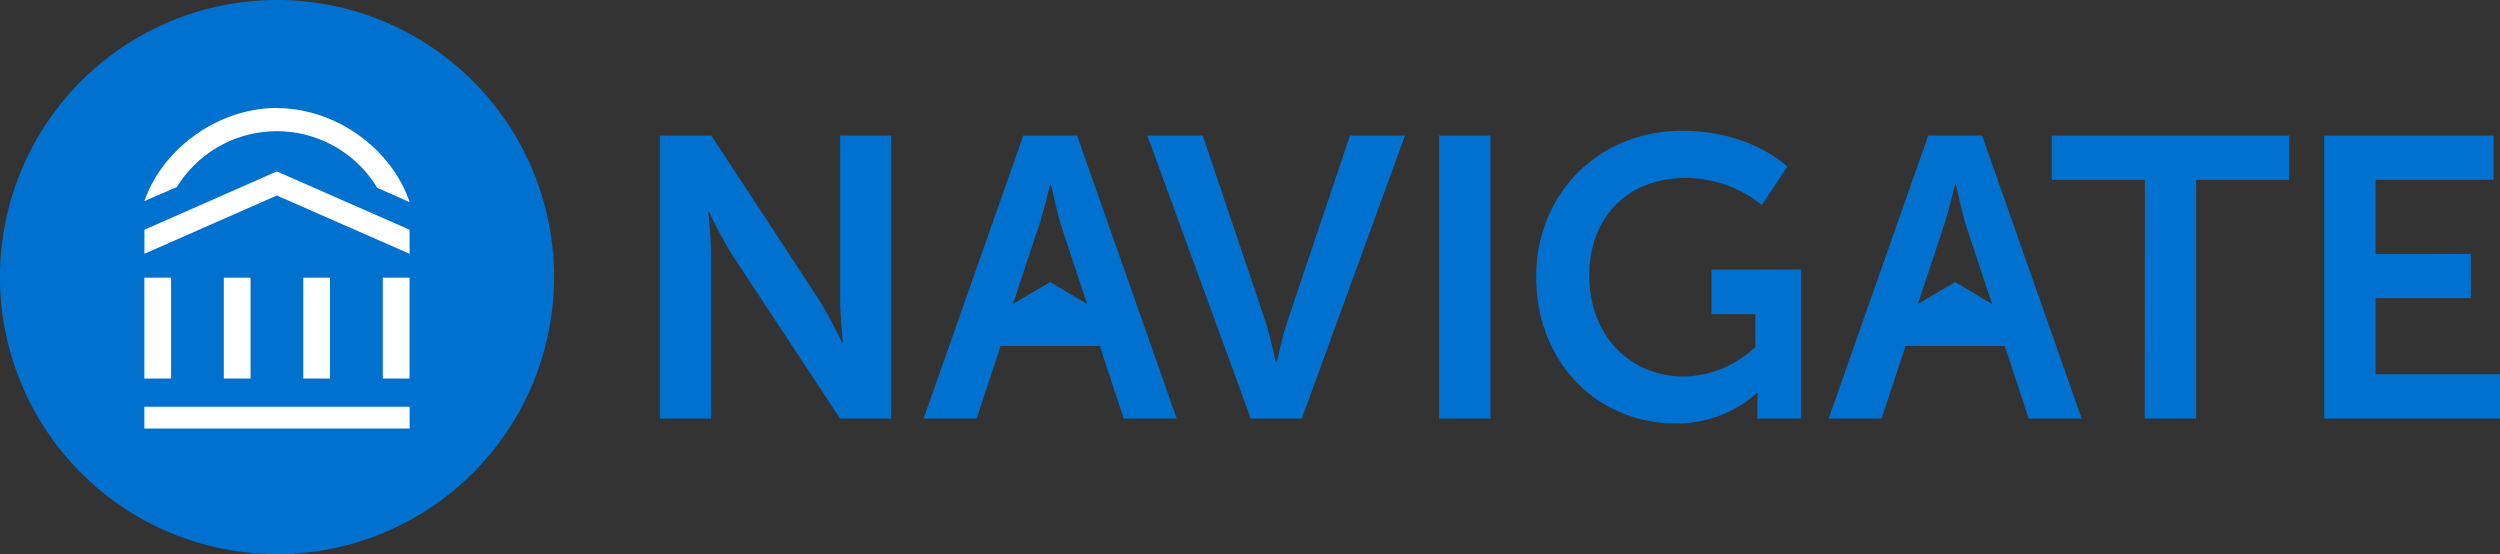 <svg data-name="Layer 1" xmlns="http://www.w3.org/2000/svg" viewBox="0 0 456.49 101.17">
  <rect x="0" y="0" width="456.49" height="101.17" fill="#333333" stroke="none"/>
  <title>EAB Navigate Logo</title>
  <path d="M101.17 50.58A50.59 50.59 0 1 1 50.59 0a50.58 50.58 0 0 1 50.58 50.58" fill="#0071ce"/>
  <g fill="#fff">
    <path d="M50.55 19.74c10.68 0 20.9 7.31 24.25 17.17l-5.92-2.62a21.43 21.43 0 0 0-36.58-.14l-5.94 2.57c3.42-9.75 13.62-17 24.19-17"/>
    <path d="M50.54 35.7L26.37 46.34v-4.39L50.54 31.3l24.25 10.65v4.39L50.54 35.7zM26.36 74.27H74.8v3.98H26.36zM55.38 50.7h4.88v18.42h-4.88zM40.87 50.7h4.88v18.42h-4.88zM26.36 50.7h4.88v18.42h-4.88zM69.9 50.7h4.88v18.42H69.9z"/>
  </g>
  <path d="M120.5 24.75h9.39l19.57 29.84a77.25 77.25 0 0 1 4.3 8h.15s-.51-5-.51-8V24.75h9.31v51.68h-9.31l-19.63-29.77a78.35 78.35 0 0 1-4.3-8h-.14s.51 5 .51 8v29.77h-9.34zM200.82 63.18H182.7l-4.37 13.25h-9.68l18.2-51.68h9.82l18.2 51.68h-9.68zm-9.09-29.48s-1.17 5.09-2.19 8l-4.58 13.8 6.8-4 6.74 4-4.58-13.83c-.95-2.92-2-8-2-8zM209.5 24.75h10.12L231 58.5c1 3 1.89 7.57 2 7.57h.14c.07 0 .95-4.59 2-7.57l11.36-33.75h10.05L237.7 76.43h-9.32zM262.76 24.75h9.39v51.68h-9.39zM307.15 23.88c12.67 0 19.22 6.55 19.22 6.55l-4.66 7a22.26 22.26 0 0 0-13.76-4.93c-11.57 0-17.76 8-17.76 17.76 0 11.21 7.64 18.49 17.32 18.49a19.43 19.43 0 0 0 13-5.39v-6h-8.01V49.2h16.38v27.23h-8v-2.48c0-1.09.07-2.18.07-2.18h-.15a21.89 21.89 0 0 1-15 5.53c-13.57 0-25.3-10.56-25.3-26.8 0-15 11.29-26.62 26.65-26.62zM391.65 32.83h-17v-8.08H418v8.08h-17v43.6h-9.39zM424.39 24.75h30.93v8.08h-21.54v13.54h17.39v8.07h-17.39v13.91h22.72v8.08h-32.1zM366.07 63.18h-18.13l-4.37 13.25h-9.67l18.19-51.68h9.83l18.19 51.68h-9.68zm-9.1-29.48s-1.17 5.09-2.19 8l-4.58 13.8 6.81-4 6.73 4-4.59-13.83c-.95-2.92-2-8-2-8z" fill="#0071ce"/>
</svg>
